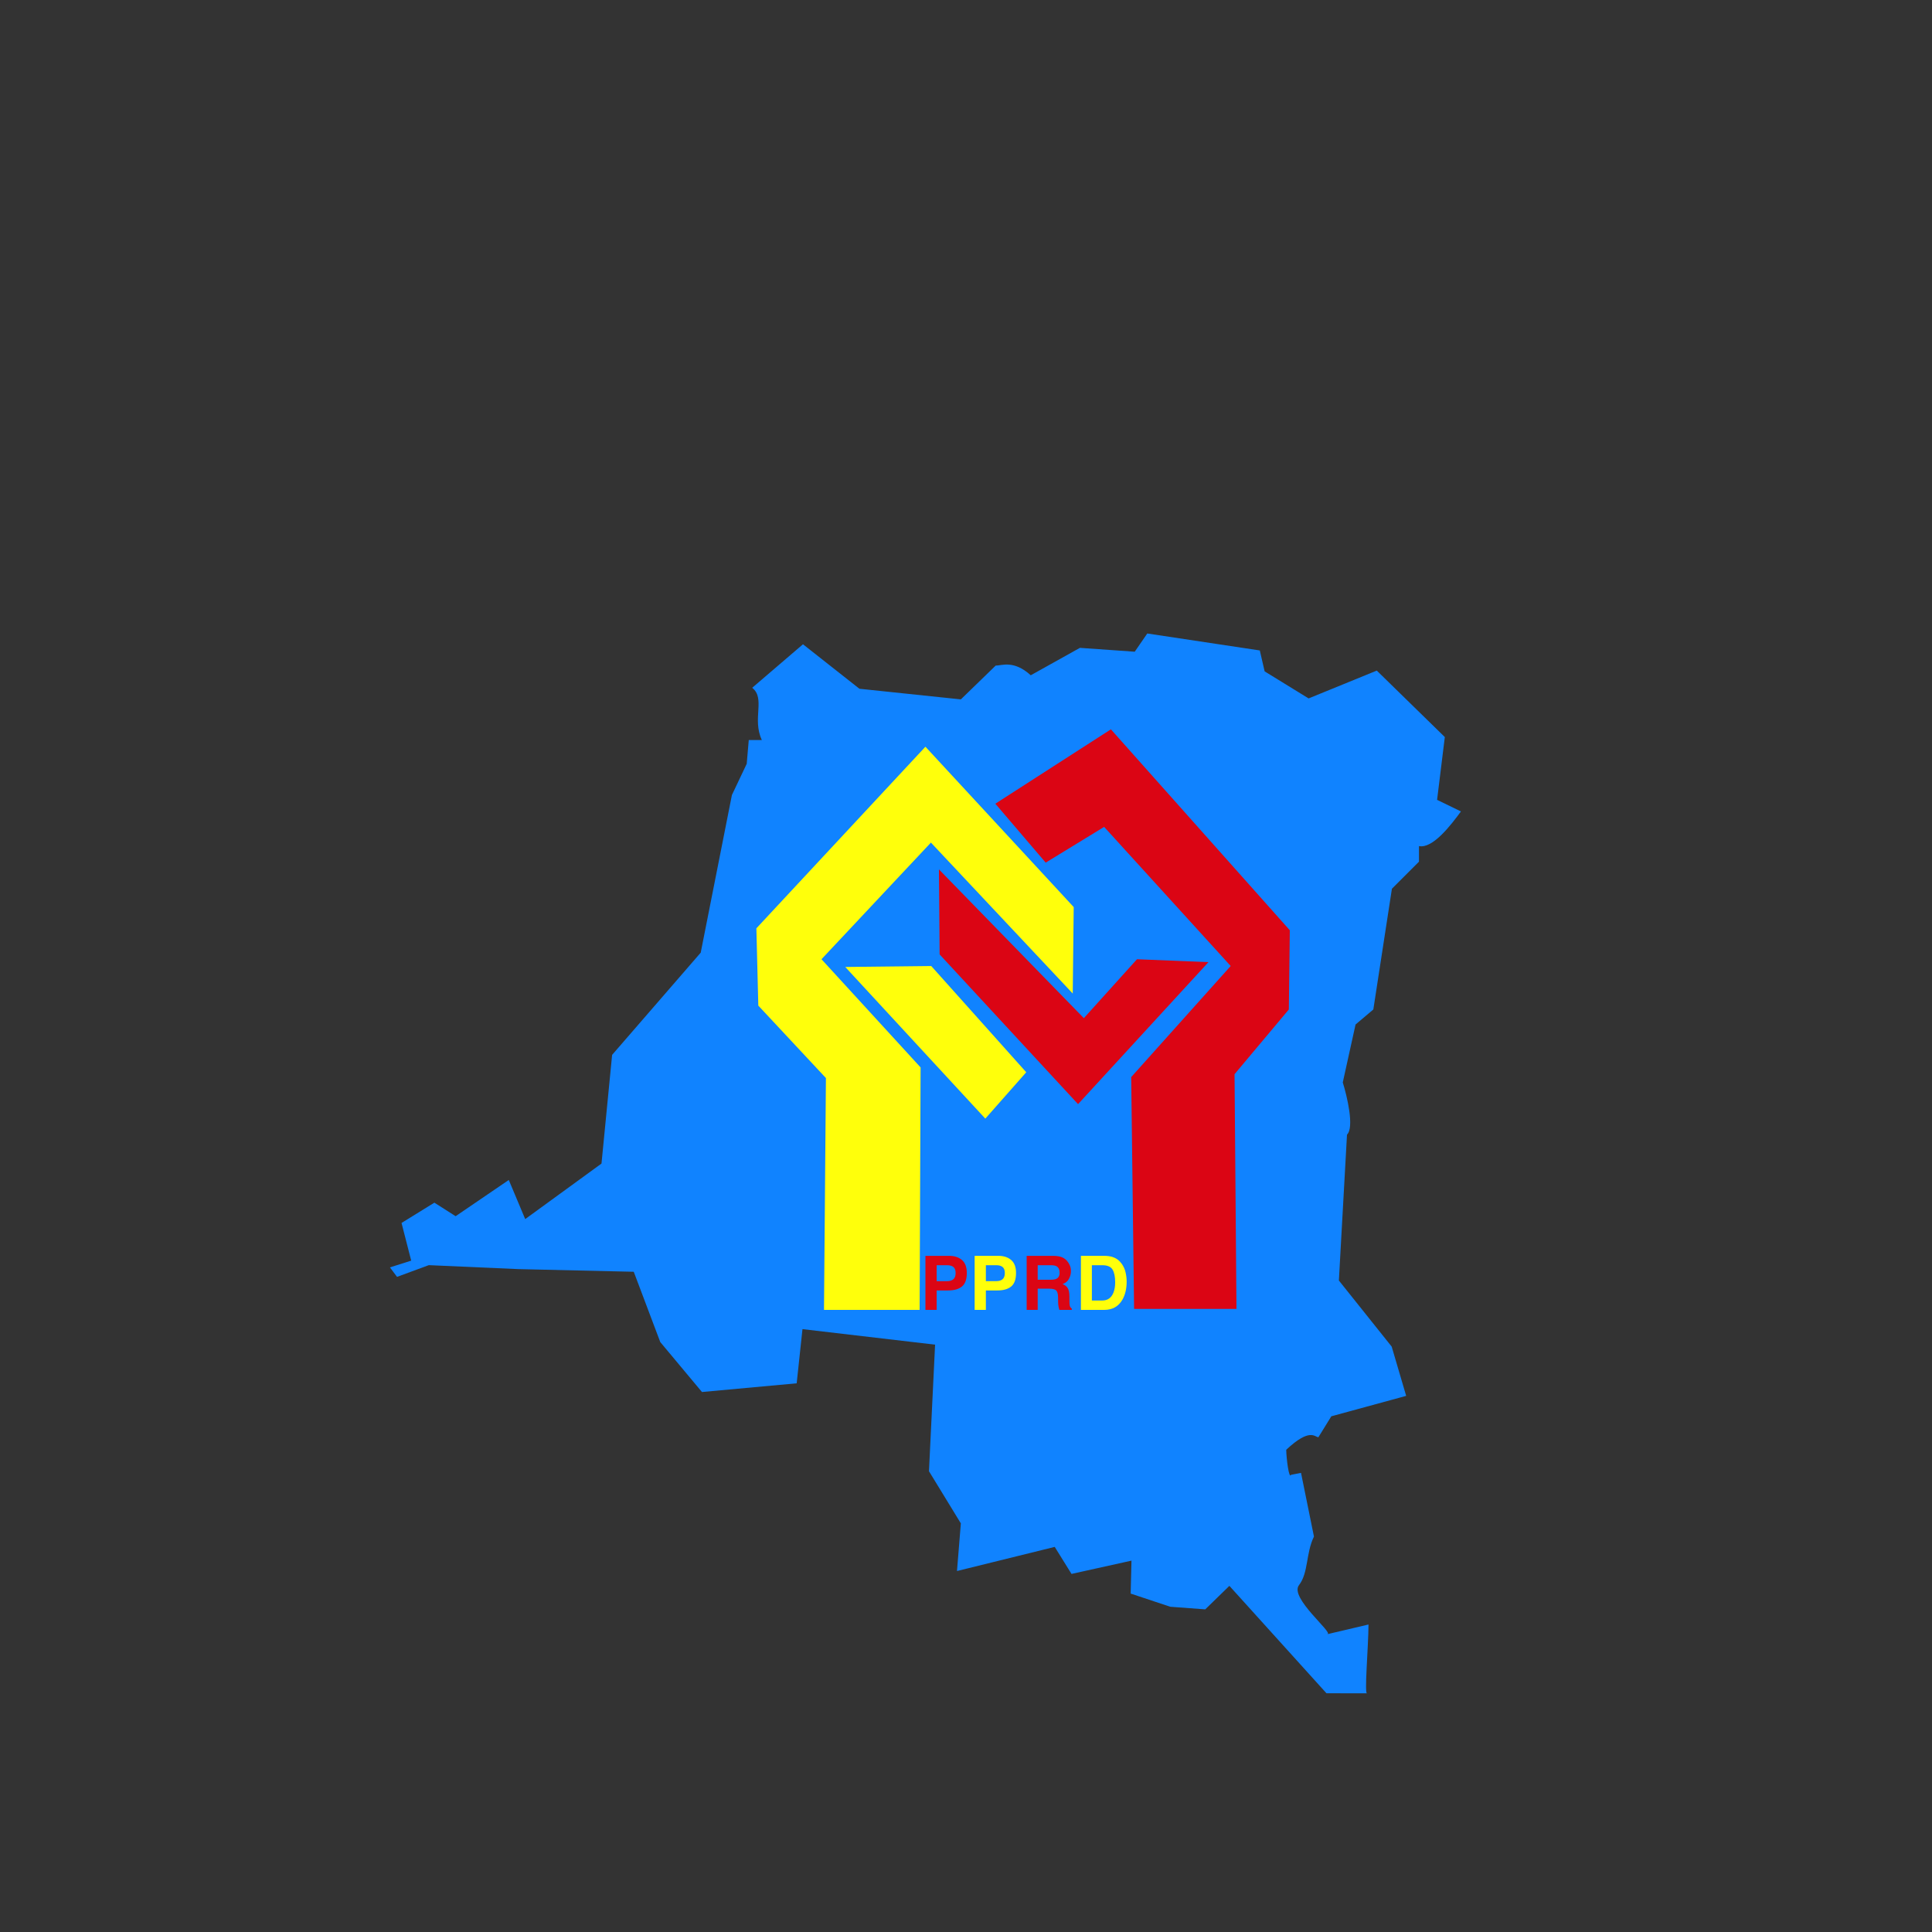 <?xml version="1.0" encoding="UTF-8" standalone="yes"?>
<!DOCTYPE svg PUBLIC "-//W3C//DTD SVG 1.1//EN" "http://www.w3.org/Graphics/SVG/1.1/DTD/svg11.dtd">

<svg width="500" height="500" viewBox="0 0 500 500" xmlns="http://www.w3.org/2000/svg" xmlns:xlink="http://www.w3.org/1999/xlink" version="1.1" baseProfile="full">
    <rect x="0" y="0" width="500" height="500" fill="#333333" stroke="none"/>
    <g transform="scale(1,-1) translate(0,-500)">
        <path d="M 1.917 112 L 7.417 113.75 L 4.917 123.5 L 13.417 128.75 L 18.917 125.25 L 32.672 134.623 L 36.922 124.5 L 56.667 138.873 L 59.417 167 L 82.346 193.454 L 90.417 234.25 L 94.251 242.33 L 94.78 248.475 L 98.167 248.475 C 95.583 253.983 99.167 259.25 95.667 262 L 108.811 273.262 L 123.417 261.75 L 149.667 259 L 158.675 267.741 L 158.675 267.741 C 160.287 267.741 163.351 269.232 167.759 265.241 L 180.484 272.336 L 194.667 271.336 L 197.915 276.054 L 227.037 271.663 L 228.287 266.25 L 239.667 259.25 L 257.31 266.451 L 274.917 249.25 L 272.917 233 L 279.09 230 C 276.469 226.427 271.79 220.312 268.228 221.031 L 268.228 217 L 261.228 210 L 256.417 178.75 L 251.817 174.861 L 248.51 159.87 C 249.624 156.282 251.538 148.212 249.602 146.356 L 247.501 108.603 L 261.167 91.5 L 264.917 78.75 L 245.545 73.465 L 242.202 68.053 C 241.259 68.053 240.079 70.606 233.873 64.803 C 233.917 62.5 234.579 57.141 235.123 58.32 L 237.702 58.82 L 241.05 42.342 C 238.922 37.978 239.667 33 237.167 29.75 C 234.667 26.5 246.155 17.408 244.536 17.079 L 255.167 19.579 C 255.14 13.642 254.005 1.034 254.836 1.767 L 244.286 1.787 L 219.165 29.582 L 212.917 23.5 L 203.873 24.173 L 193.617 27.582 L 193.825 36.108 L 178.306 32.671 L 173.963 39.664 L 148.667 33.421 L 149.667 45.753 L 141.417 59.25 L 142.999 92.005 L 108.68 96.022 L 107.18 82 L 82.667 79.75 L 71.876 92.677 L 65.013 110.868 L 35.106 111.557 L 11.967 112.58 L 3.751 109.546 Z" transform="scale(1,1) translate(99,60)" fill="#1083ff" opacity="1"></path>
        <path d="M 1.75 40.75 L 24 41 L 48.592 13.5 L 38 1.5 Z" transform="scale(1,1) translate(217,209)" fill="#ffff0b" opacity="1"></path>
        <path d="M 1 62 L 1.171 40 L 37 1.25 L 70.75 38 L 52.25 38.75 L 38.5 23.5 Z" transform="scale(1,1) translate(242,213)" fill="#db0514" opacity="1"></path>
        <path d="M 83.875 105.25 L 45.5 146.75 L 1.75 99.75 L 2.25 79.75 L 19.75 61 L 19.25 1 L 44 1 L 44.25 63.75 L 18.6 91.75 L 46.921 121.938 L 83.625 82.875 Z" transform="scale(1,1) translate(194,160)" fill="#ffff0b" opacity="1"></path>
        <path d="M 1.592 132 L 14.625 116.75 L 29.75 126 L 62.5 90 L 36.75 61.25 L 37.5 1.25 L 64 1.25 L 63.5 62 L 77.551 78.747 L 77.801 99.25 L 31.5 151.25 Z" transform="scale(1,1) translate(256,160)" fill="#db0514" opacity="1"></path>
        <path d="M 8.742 12.098 Q 8.168 12.563 7.133 12.563 L 4.408 12.563 L 4.408 8.443 L 7.133 8.443 Q 8.168 8.443 8.742 8.946 Q 9.316 9.449 9.316 10.541 Q 9.316 11.633 8.742 12.098 Z M 10.959 7.057 Q 9.706 6.032 7.38 6.032 L 4.408 6.032 L 4.408 1 L 1.503 1 L 1.503 14.993 L 7.598 14.993 Q 9.706 14.993 10.959 13.911 Q 12.212 12.829 12.212 10.56 Q 12.212 8.082 10.959 7.057 Z" transform="scale(1,1) translate(238,160)" fill="#db0514" opacity="1"></path>
        <path d="M 8.477 12.098 Q 7.902 12.563 6.868 12.563 L 4.143 12.563 L 4.143 8.443 L 6.868 8.443 Q 7.902 8.443 8.477 8.946 Q 9.051 9.449 9.051 10.541 Q 9.051 11.633 8.477 12.098 Z M 10.693 7.057 Q 9.44 6.032 7.114 6.032 L 4.143 6.032 L 4.143 1 L 1.238 1 L 1.238 14.993 L 7.333 14.993 Q 9.44 14.993 10.693 13.911 Q 11.947 12.829 11.947 10.56 Q 11.947 8.082 10.693 7.057 Z" transform="scale(1,1) translate(251,160)" fill="#ffff0b" opacity="1"></path>
        <path d="M 4.556 12.563 L 4.556 8.804 L 7.869 8.804 Q 8.856 8.804 9.35 9.031 Q 10.223 9.43 10.223 10.607 Q 10.223 11.88 9.378 12.316 Q 8.904 12.563 7.954 12.563 Z M 10.826 14.633 Q 11.619 14.3 12.169 13.655 Q 12.625 13.123 12.891 12.478 Q 13.157 11.832 13.157 11.006 Q 13.157 10.009 12.653 9.046 Q 12.15 8.082 10.992 7.683 Q 11.96 7.294 12.364 6.577 Q 12.767 5.861 12.767 4.389 L 12.767 3.449 Q 12.767 2.49 12.843 2.149 Q 12.957 1.608 13.375 1.351 L 13.375 1 L 10.157 1 Q 10.024 1.465 9.967 1.75 Q 9.853 2.339 9.843 2.956 L 9.824 4.256 Q 9.805 5.595 9.336 6.041 Q 8.866 6.487 7.574 6.487 L 4.556 6.487 L 4.556 1 L 1.698 1 L 1.698 14.993 L 8.562 14.993 Q 10.033 14.965 10.826 14.633 Z" transform="scale(1,1) translate(264,160)" fill="#db0514" opacity="1"></path>
        <path d="M 4.578 12.563 L 4.578 3.43 L 7.275 3.43 Q 9.344 3.43 10.161 5.471 Q 10.607 6.592 10.607 8.139 Q 10.607 10.275 9.937 11.419 Q 9.268 12.563 7.275 12.563 Z M 9.933 14.69 Q 11.404 14.205 12.316 12.914 Q 13.047 11.87 13.312 10.655 Q 13.578 9.44 13.578 8.338 Q 13.578 5.547 12.458 3.611 Q 10.939 1 7.768 1 L 1.74 1 L 1.74 14.993 L 7.768 14.993 Q 9.069 14.974 9.933 14.69 Z" transform="scale(1,1) translate(278,160)" fill="#ffff0b" opacity="1"></path>
    </g>
</svg>